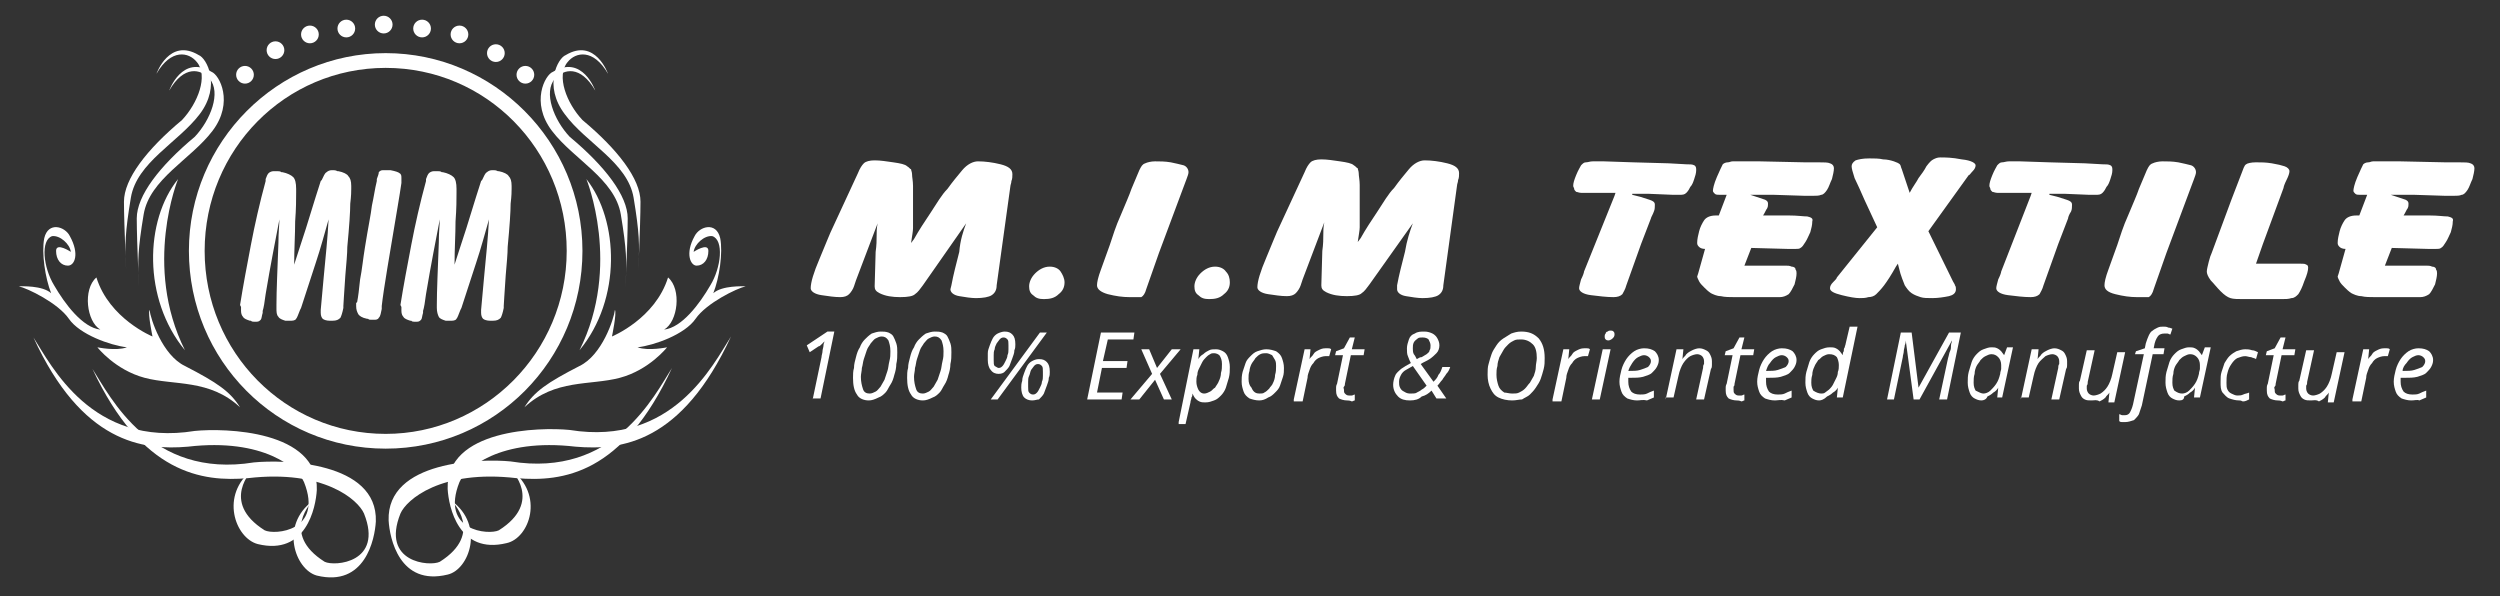 <?xml version="1.0" encoding="utf-8"?>
<!-- Generator: Adobe Illustrator 26.0.1, SVG Export Plug-In . SVG Version: 6.00 Build 0)  -->
<svg version="1.1" id="Layer_1" xmlns="http://www.w3.org/2000/svg" xmlns:xlink="http://www.w3.org/1999/xlink" x="0px" y="0px"
	 viewBox="0 0 254.1 60.6" style="enable-background:new 0 0 254.1 60.6;" xml:space="preserve">
<rect x="0" y="0" width="254.1" height="60.6" fill="#333333" stroke="none"/>
<style type="text/css">
	.st0{fill:#FFFFFF;}
</style>
<g>
	<g>
		<path class="st0" d="M39.2,5.4c-11,0-20,9-20,20.1s8.9,20.1,20,20.1s20-9,20-20.1S50.2,5.4,39.2,5.4z M39.2,44.1
			c-10.2,0-18.4-8.3-18.4-18.6S29,6.9,39.2,6.9s18.4,8.3,18.4,18.6S49.3,44.1,39.2,44.1z"/>
	</g>
	<g>
		<path class="st0" d="M59.6,18.2c0,0,3.6,8.8-0.7,17.4C63.2,30.4,62.9,22.4,59.6,18.2z"/>
		<path class="st0" d="M60.5,9.2c0,0-1.3-3.7-4.3-1.9c-0.8,0.3-2.3,3.1-0.1,6s6.4,4.9,7,8.5s0.6,4.8,0.5,6.9s0.2-4.1,0.2-6.5
			c0-2.3-2.3-5.3-5.9-8.3c-1.6-1.7-2.7-4.5-1.5-5.9C57.3,7,59,6.6,60.5,9.2z"/>
		<path class="st0" d="M61.8,7.5c0,0-1.3-3.7-4.3-1.9c-0.8,0.3-2.3,3.1-0.1,6c2.1,2.9,6.4,4.9,7,8.5c0.6,3.6,0.6,4.8,0.5,6.9
			s0.2-4.1,0.2-6.5c0-2.3-2.3-5.3-5.9-8.3c-1.6-1.7-2.7-4.5-1.5-5.9C58.5,5.3,60.3,4.9,61.8,7.5z"/>
		<path class="st0" d="M51.9,47.7c0,0,3.4,3.3-1.2,6.2c-1,0.5-6,0.1-4-4.9c0.6-1.4,4.1-4.5,11.8-3.6c4.7,0.4,10.8-0.4,15.8-11.2
			c-1.8,2.8-5.9,11.2-16.4,9.5c-3-0.3-12.6-0.1-12.4,6c0.1,1.8,1.1,6.7,6,5.5C53.8,54.7,55.4,50.3,51.9,47.7z"/>
		<path class="st0" d="M45.9,50.9c0,0,3.4,3.3-1.2,6.2c-1,0.5-6,0.1-4-4.9c0.6-1.4,4.1-4.5,11.8-3.6c4.7,0.4,10.8-0.4,15.8-11.2
			c-1.8,2.8-5.9,11.2-16.4,9.5c-3-0.3-12.6-0.1-12.4,6c0.1,1.8,1.1,6.7,6,5.5C47.7,57.9,49.3,53.4,45.9,50.9z"/>
		<g>
			<path class="st0" d="M70.5,25.6c0,0,1.5-1,1.5-0.1S71.5,27,70.8,27c-0.6,0-1.2-1.2-0.2-3c0.5-1,2.2-1.5,2.6,0.2
				c0.3,1.5-0.1,4.1-0.7,5.6c0.9-0.8,3-0.7,3.3-0.7c-0.9,0.2-4,1.7-5.1,3.3c-1.1,1.6-4.2,2.7-5.9,2.9c1.1,0.4,3,0,3,0
				s-1.8,2.3-4.8,3.1s-6.6,0.1-9.7,3c1-1.6,2.3-2.5,5.6-4.2c2.3-1.1,3.5-4.8,3.6-5.7c0.2,0.3-0.3,2.7-0.3,2.7s4.4-1.8,5.7-6
				c1.4,1.2,1,4.5-0.4,5.3c1.8-0.2,3.6-2.6,4.7-4.5c1.1-1.8,1.4-4.6,0.2-5C71.6,23.9,70.6,24.8,70.5,25.6z"/>
			<path class="st0" d="M67.8,30.4c0,0-0.4,2.2-3.4,3.8C65.5,34.6,68.3,32.5,67.8,30.4z"/>
			<path class="st0" d="M58.5,38.5c0,0,2.5-2.1,6.7-2C63.3,37.8,60.5,38.1,58.5,38.5z"/>
		</g>
	</g>
	<g>
		<path class="st0" d="M18.1,18.2c0,0-3.6,8.8,0.7,17.4C14.5,30.4,14.7,22.4,18.1,18.2z"/>
		<path class="st0" d="M17.2,9.2c0,0,1.3-3.7,4.3-1.9c0.8,0.3,2.3,3.1,0.1,6s-6.4,4.9-7,8.5s-0.6,4.8-0.5,6.9s-0.2-4.1-0.2-6.5
			c0-2.3,2.3-5.3,5.9-8.3c1.6-1.7,2.7-4.5,1.5-5.9C20.4,7,18.7,6.6,17.2,9.2z"/>
		<path class="st0" d="M15.9,7.5c0,0,1.3-3.7,4.3-1.9c0.8,0.3,2.3,3.1,0.1,6s-6.4,4.9-7,8.5s-0.6,4.8-0.5,6.9
			c0.1,2.1-0.2-4.1-0.2-6.5c0-2.3,2.3-5.3,5.9-8.3c1.6-1.7,2.7-4.5,1.5-5.9C19.2,5.3,17.4,4.9,15.9,7.5z"/>
		<path class="st0" d="M25.7,47.7c0,0-3.4,3.3,1.2,6.2c1,0.5,6,0.1,4-4.9c-0.6-1.4-4.1-4.5-11.8-3.6C14.5,45.8,8.3,45,3.4,34.3
			c1.8,2.8,5.9,11.2,16.4,9.5c3-0.3,12.6-0.1,12.4,6c-0.1,1.8-1.1,6.7-6,5.5C23.9,54.7,22.3,50.3,25.7,47.7z"/>
		<path class="st0" d="M31.8,50.9c0,0-3.4,3.3,1.2,6.2c1,0.5,6,0.1,4-4.9c-0.6-1.4-4.1-4.5-11.8-3.6C20.6,49,14.4,48.2,9.4,37.5
			c1.8,2.8,5.9,11.2,16.4,9.5c3-0.3,12.6-0.1,12.4,6c-0.1,1.8-1.1,6.7-6,5.5C30,57.9,28.4,53.4,31.8,50.9z"/>
		<g>
			<path class="st0" d="M7.2,25.6c0,0-1.5-1-1.5-0.1S6.2,27,6.9,27s1.2-1.2,0.2-3c-0.5-1-2.2-1.5-2.6,0.2c-0.3,1.5,0.1,4.1,0.7,5.6
				c-0.9-0.8-3-0.7-3.3-0.7c0.9,0.2,4,1.7,5.1,3.3c1.1,1.6,4.2,2.7,5.9,2.9c-1.1,0.4-3,0-3,0s1.8,2.3,4.8,3.1s6.6,0.1,9.7,3
				c-1-1.6-2.3-2.5-5.6-4.2c-2.3-1.1-3.5-4.8-3.6-5.7c-0.2,0.3,0.3,2.7,0.3,2.7s-4.4-1.8-5.7-6c-1.4,1.2-1,4.5,0.4,5.3
				c-1.8-0.2-3.6-2.6-4.7-4.5c-1.1-1.8-1.4-4.6-0.2-5C6.1,23.9,7.1,24.8,7.2,25.6z"/>
			<path class="st0" d="M9.9,30.4c0,0,0.4,2.2,3.4,3.8C12.2,34.6,9.4,32.5,9.9,30.4z"/>
			<path class="st0" d="M19.2,38.5c0,0-2.5-2.1-6.7-2C14.4,37.8,17.2,38.1,19.2,38.5z"/>
		</g>
	</g>
	<g>
		<ellipse class="st0" cx="53.4" cy="7.6" rx="0.9" ry="0.9"/>
		<ellipse class="st0" cx="50.4" cy="5.4" rx="0.9" ry="0.9"/>
		<ellipse class="st0" cx="46.7" cy="3.5" rx="0.9" ry="0.9"/>
		<ellipse class="st0" cx="42.9" cy="2.9" rx="0.9" ry="0.9"/>
		<ellipse class="st0" cx="39" cy="2.5" rx="0.9" ry="0.9"/>
		<ellipse class="st0" cx="35.2" cy="2.9" rx="0.9" ry="0.9"/>
		<ellipse class="st0" cx="31.5" cy="3.5" rx="0.9" ry="0.9"/>
		<ellipse class="st0" cx="28" cy="5.1" rx="0.9" ry="0.9"/>
		<ellipse class="st0" cx="24.9" cy="7.6" rx="0.9" ry="0.9"/>
	</g>
	<g>
		<path class="st0" d="M24.4,31c0.3-1.9,0.7-4,1.1-6.1c0.4-2.1,0.9-4.3,1.5-6.5l0-0.2c0.1-0.3,0.2-0.5,0.3-0.6
			c0.1-0.1,0.3-0.2,0.5-0.2c0.1,0,0.3,0,0.4,0c0.1,0,0.3,0,0.4,0.1l0.1,0c0.5,0.1,0.9,0.3,1.1,0.5c0.2,0.2,0.3,0.6,0.3,1.2v0.4
			c0,0.6,0,1.6-0.1,2.9c0,1.3-0.1,2.8-0.1,4.4c0.3-0.9,0.7-2.2,1.2-3.7c0.8-2.6,1.3-4.2,1.5-4.8l0.1-0.1c0.2-0.4,0.3-0.7,0.5-0.8
			c0.1-0.1,0.3-0.2,0.5-0.2c0.1,0,0.1,0,0.2,0c0.1,0,0.2,0,0.4,0.1l0.1,0c0.5,0.1,0.9,0.3,1,0.5c0.2,0.2,0.3,0.5,0.3,1v0.1v0.2
			c0,0.2,0,0.7-0.1,1.5c0,0.8-0.1,2.3-0.3,4.4c0,0.7-0.1,1.7-0.2,2.9c-0.1,1.7-0.2,2.8-0.2,3.1l0,0.2c-0.1,0.5-0.2,0.8-0.3,1
			c-0.2,0.2-0.4,0.3-0.8,0.3h-0.2h-0.1c-0.3,0-0.6-0.1-0.7-0.2c-0.1-0.1-0.2-0.3-0.2-0.6c0,0,0-0.1,0-0.1c0-0.1,0-0.1,0-0.1v-0.1
			c0-0.1,0.1-1.2,0.3-3.3c0.2-2.1,0.4-4,0.5-5.9c-0.4,1.4-0.8,2.9-1.3,4.4c-0.5,1.5-1,3.1-1.5,4.6l-0.1,0.2
			c-0.2,0.5-0.3,0.8-0.4,0.9c-0.1,0.2-0.4,0.2-0.6,0.2c-0.1,0-0.2,0-0.3,0c0,0-0.1,0-0.1,0l-0.1,0c-0.3-0.1-0.6-0.2-0.7-0.4
			c-0.2-0.2-0.2-0.5-0.2-0.9v-0.1l0-0.2c0-1.4,0.1-3.6,0.2-6.3c0-1.1,0.1-1.9,0.1-2.4c-0.4,2.1-0.9,4.6-1.4,7.6
			c-0.1,0.8-0.2,1.4-0.3,1.7l0,0.2c-0.1,0.3-0.1,0.6-0.2,0.7c-0.1,0.1-0.2,0.2-0.4,0.2c-0.1,0-0.2,0-0.3,0c-0.1,0-0.2,0-0.3-0.1
			l-0.1,0c-0.3-0.1-0.6-0.2-0.7-0.4c-0.1-0.1-0.2-0.3-0.2-0.6c0-0.1,0-0.1,0-0.2c0-0.1,0-0.1,0-0.2L24.4,31z"/>
		<path class="st0" d="M36.3,30.7c0.1-0.5,0.2-1.3,0.3-2.3c0.2-1,0.3-2.1,0.5-3.3c0.3-1.9,0.6-3.3,0.7-4.2c0.2-0.9,0.3-1.7,0.5-2.5
			l0-0.2c0.1-0.3,0.2-0.5,0.2-0.7c0.1-0.1,0.2-0.2,0.4-0.2c0.1,0,0.3,0,0.4,0c0.1,0,0.2,0,0.3,0l0.1,0c0.5,0.1,0.8,0.2,0.9,0.3
			c0.2,0.1,0.2,0.3,0.2,0.5c0,0,0,0.1,0,0.1c0,0.1,0,0.1,0,0.2l0,0.2c-0.1,0.6-0.2,1.4-0.4,2.5c-0.8,4.8-1.4,8.2-1.6,10l0,0.3
			c-0.1,0.4-0.1,0.7-0.3,0.9c-0.1,0.2-0.3,0.2-0.5,0.2c-0.1,0-0.2,0-0.3,0c-0.1,0-0.2,0-0.3-0.1l-0.1,0c-0.5-0.1-0.8-0.3-0.9-0.5
			c-0.1-0.2-0.2-0.4-0.2-0.8c0,0,0-0.1,0-0.2c0-0.1,0-0.1,0-0.1L36.3,30.7z"/>
		<path class="st0" d="M40.7,31c0.3-1.9,0.7-4,1.1-6.1c0.4-2.1,0.9-4.3,1.5-6.5l0-0.2c0.1-0.3,0.2-0.5,0.3-0.6
			c0.1-0.1,0.3-0.2,0.5-0.2c0.1,0,0.3,0,0.4,0c0.1,0,0.3,0,0.4,0.1l0.1,0c0.5,0.1,0.9,0.3,1.1,0.5c0.2,0.2,0.3,0.6,0.3,1.2v0.4
			c0,0.6,0,1.6-0.1,2.9c0,1.3-0.1,2.8-0.1,4.4c0.3-0.9,0.7-2.2,1.2-3.7c0.8-2.6,1.3-4.2,1.5-4.8l0.1-0.1c0.2-0.4,0.3-0.7,0.5-0.8
			c0.1-0.1,0.3-0.2,0.5-0.2c0.1,0,0.1,0,0.2,0c0.1,0,0.2,0,0.4,0.1l0.1,0c0.5,0.1,0.9,0.3,1,0.5c0.2,0.2,0.3,0.5,0.3,1v0.1v0.2
			c0,0.2,0,0.7-0.1,1.5c0,0.8-0.1,2.3-0.3,4.4c0,0.7-0.1,1.7-0.2,2.9c-0.1,1.7-0.2,2.8-0.2,3.1l0,0.2c-0.1,0.5-0.2,0.8-0.3,1
			c-0.2,0.2-0.4,0.3-0.8,0.3h-0.2h-0.1c-0.3,0-0.6-0.1-0.7-0.2c-0.1-0.1-0.2-0.3-0.2-0.6c0,0,0-0.1,0-0.1c0-0.1,0-0.1,0-0.1v-0.1
			c0-0.1,0.1-1.2,0.3-3.3c0.2-2.1,0.4-4,0.5-5.9c-0.4,1.4-0.8,2.9-1.3,4.4c-0.5,1.5-1,3.1-1.5,4.6l-0.1,0.2
			c-0.2,0.5-0.3,0.8-0.4,0.9c-0.1,0.2-0.4,0.2-0.6,0.2c-0.1,0-0.2,0-0.3,0c0,0-0.1,0-0.1,0l-0.1,0c-0.3-0.1-0.6-0.2-0.7-0.4
			s-0.2-0.5-0.2-0.9v-0.1l0-0.2c0-1.4,0.1-3.6,0.2-6.3c0-1.1,0.1-1.9,0.1-2.4c-0.4,2.1-0.9,4.6-1.4,7.6c-0.1,0.8-0.2,1.4-0.3,1.7
			l0,0.2c-0.1,0.3-0.1,0.6-0.2,0.7c-0.1,0.1-0.2,0.2-0.4,0.2c-0.1,0-0.2,0-0.3,0c-0.1,0-0.2,0-0.3-0.1l-0.1,0
			c-0.3-0.1-0.6-0.2-0.7-0.4c-0.1-0.1-0.2-0.3-0.2-0.6c0-0.1,0-0.1,0-0.2c0-0.1,0-0.1,0-0.2L40.7,31z"/>
	</g>
</g>
<g>
	<path class="st0" d="M98.2,22.7L93.8,29c-0.3,0.4-0.5,0.7-0.8,0.9c-0.2,0.2-0.7,0.3-1.5,0.3c-0.8,0-1.5-0.1-2.1-0.4
		c-0.4-0.2-0.5-0.4-0.5-0.7l0.1-3.5c0.1-0.7,0.1-1.2,0.1-1.6c0-0.4,0-0.8,0.1-1.3L87,28.5l-0.2,0.6c-0.1,0.3-0.3,0.6-0.5,0.8
		c-0.2,0.2-0.5,0.3-0.9,0.3c-0.6,0-1.2-0.1-1.9-0.2c-0.7-0.1-1.1-0.4-1.1-0.7c0-0.6,0.3-1.6,0.9-3c0.6-1.4,1-2.5,1.4-3.3l2.5-5.4
		c0.2-0.5,0.4-0.8,0.6-1c0.2-0.2,0.6-0.3,1.1-0.3c0.6,0,1.2,0.1,1.9,0.2c0.7,0.1,1.2,0.2,1.4,0.4c0.2,0.1,0.3,0.3,0.4,0.3
		c0,0.1,0.1,0.3,0.1,0.5c0,0.3,0.1,0.7,0.1,1.2c0,0.5,0,1,0,1.5v1.1c0,0.8,0,1.3,0,1.7c0,0.3-0.1,0.8-0.2,1.5l0.3-0.4
		c0.5-0.9,1.1-1.8,1.7-2.7c0.6-0.9,1.1-1.8,1.7-2.4c0.5-0.7,1-1.3,1.5-1.9c0.5-0.6,1.1-0.9,1.6-0.9c0.7,0,1.5,0.1,2.3,0.3
		c0.8,0.2,1.2,0.5,1.2,1c0,0.2,0,0.5-0.1,0.7c0,0.2-0.1,0.4-0.1,0.5L101.3,29c0,0.5-0.2,0.8-0.5,1c-0.3,0.2-0.9,0.3-1.6,0.3
		c-0.5,0-1.1-0.1-1.7-0.2c-0.6-0.1-0.9-0.4-0.9-0.7l0.1-0.4c0.2-1.1,0.5-2.2,0.8-3.4C97.6,24.4,97.9,23.5,98.2,22.7z"/>
	<path class="st0" d="M108.2,28.7c0,0.5-0.2,0.9-0.6,1.2c-0.4,0.4-0.9,0.5-1.5,0.5c-0.5,0-0.8-0.1-1.1-0.4c-0.3-0.2-0.4-0.5-0.4-0.9
		c0-0.4,0.2-0.9,0.6-1.3c0.4-0.4,0.9-0.7,1.5-0.7c0.5,0,0.9,0.2,1.1,0.5C108,27.9,108.2,28.3,108.2,28.7z"/>
	<path class="st0" d="M114.8,30.2c-0.7,0-1.4-0.1-2.2-0.3c-0.7-0.2-1.1-0.5-1.1-0.9c0-0.3,0.1-0.8,0.4-1.6c0.3-0.8,0.6-1.7,0.9-2.5
		c0.3-0.9,0.6-1.9,1.1-3c0.5-1.2,0.9-2.1,1.1-2.7l0.8-1.9c0.2-0.4,0.3-0.6,0.6-0.7c0.2-0.1,0.6-0.2,1-0.2c0.5,0,1,0,1.6,0.1
		c0.5,0.1,0.9,0.2,1.3,0.3c0.3,0.1,0.5,0.4,0.5,0.7c0,0.2-0.1,0.4-0.2,0.7c-0.1,0.3-0.2,0.5-0.3,0.8l-2.5,6.7l-1.3,3.7
		c-0.1,0.4-0.3,0.7-0.5,0.8C115.9,30.2,115.5,30.2,114.8,30.2z"/>
	<path class="st0" d="M125,28.7c0,0.5-0.2,0.9-0.6,1.2c-0.4,0.4-0.9,0.5-1.5,0.5c-0.5,0-0.8-0.1-1.1-0.4c-0.3-0.2-0.4-0.5-0.4-0.9
		c0-0.4,0.2-0.9,0.6-1.3c0.4-0.4,0.9-0.7,1.5-0.7c0.5,0,0.9,0.2,1.1,0.5C124.9,27.9,125,28.3,125,28.7z"/>
	<path class="st0" d="M143.6,22.7l-4.4,6.2c-0.3,0.4-0.5,0.7-0.8,0.9c-0.2,0.2-0.7,0.3-1.5,0.3c-0.8,0-1.5-0.1-2.1-0.4
		c-0.4-0.2-0.5-0.4-0.5-0.7l0.1-3.5c0.1-0.7,0.1-1.2,0.1-1.6c0-0.4,0-0.8,0.1-1.3l-2.2,5.8l-0.2,0.6c-0.1,0.3-0.3,0.6-0.5,0.8
		c-0.2,0.2-0.5,0.3-0.9,0.3c-0.6,0-1.2-0.1-1.9-0.2c-0.7-0.1-1.1-0.4-1.1-0.7c0-0.6,0.3-1.6,0.9-3c0.6-1.4,1-2.5,1.4-3.3l2.5-5.4
		c0.2-0.5,0.4-0.8,0.6-1c0.2-0.2,0.6-0.3,1.1-0.3c0.6,0,1.2,0.1,1.9,0.2c0.7,0.1,1.2,0.2,1.4,0.4c0.2,0.1,0.3,0.3,0.4,0.3
		c0,0.1,0.1,0.3,0.1,0.5c0,0.3,0.1,0.7,0.1,1.2c0,0.5,0,1,0,1.5v1.1c0,0.8,0,1.3,0,1.7c0,0.3-0.1,0.8-0.2,1.5l0.3-0.4
		c0.5-0.9,1.1-1.8,1.7-2.7c0.6-0.9,1.1-1.8,1.7-2.4c0.5-0.7,1-1.3,1.5-1.9c0.5-0.6,1.1-0.9,1.6-0.9c0.7,0,1.5,0.1,2.3,0.3
		c0.8,0.2,1.2,0.5,1.2,1c0,0.2,0,0.5-0.1,0.7c0,0.2-0.1,0.4-0.1,0.5L146.7,29c0,0.5-0.2,0.8-0.5,1c-0.3,0.2-0.9,0.3-1.6,0.3
		c-0.5,0-1.1-0.1-1.7-0.2c-0.6-0.1-0.9-0.4-0.9-0.7L142,29c0.2-1.1,0.5-2.2,0.8-3.4C143,24.4,143.3,23.5,143.6,22.7z"/>
	<path class="st0" d="M165.9,19.8l0.8,0.2c0.6,0.2,1,0.3,1.2,0.4c0.2,0.1,0.3,0.2,0.3,0.4c0,0.2,0,0.5-0.1,0.7
		c-0.1,0.3-0.3,0.6-0.3,0.7l-1,2.6l-1.5,4.2c-0.1,0.4-0.3,0.7-0.4,0.9c-0.2,0.2-0.5,0.3-0.9,0.3c-0.7,0-1.5-0.1-2.3-0.2
		c-0.8-0.1-1.2-0.4-1.2-0.7c0-0.2,0.1-0.5,0.2-0.9c0.2-0.4,0.3-0.7,0.3-0.8l3.1-7.7l0.1-0.3l-0.5,0h-1.5h-0.5c-0.4,0-0.8,0-1,0
		c-0.2,0-0.4-0.1-0.5-0.1c-0.1-0.1-0.2-0.2-0.2-0.3c0-0.1-0.1-0.2-0.1-0.3c0-0.3,0.1-0.6,0.3-1.1c0.2-0.5,0.4-0.8,0.5-1
		c0.2-0.2,0.3-0.3,0.5-0.3c0.2,0,0.4-0.1,0.7-0.1l1.1,0l3,0.1l3.6,0.1l1.8,0.1c0.4,0,0.6,0,0.8,0.1c0.2,0.1,0.2,0.3,0.2,0.5
		c0,0.3-0.1,0.6-0.2,0.9c-0.1,0.3-0.2,0.6-0.4,0.8c-0.1,0.2-0.2,0.4-0.4,0.6c-0.2,0.2-0.4,0.2-0.7,0.2l-0.7,0l-2.4-0.1h-1.4H165.9z"
		/>
	<path class="st0" d="M177.9,19.8l0.6,0.2c0.3,0.1,0.6,0.2,0.9,0.3c0.2,0.1,0.3,0.2,0.3,0.4c0,0.2,0,0.3-0.1,0.5
		c-0.1,0.1-0.2,0.4-0.4,0.7l0.3,0c0.6,0,1.4,0,2.3,0c0.9,0,1.5,0.1,1.9,0.1c0.4,0.1,0.6,0.2,0.5,0.5c0,0.4-0.1,0.7-0.2,1.1
		c-0.2,0.4-0.3,0.7-0.5,1c-0.2,0.3-0.3,0.5-0.5,0.6c-0.1,0.1-0.3,0.1-0.5,0.1l-0.8,0l-3.7-0.1l-0.7,1.8l2,0h1.5c0.2,0,0.5,0,0.7,0
		c0.2,0,0.4,0,0.6,0.1c0.2,0,0.4,0.1,0.4,0.3c0.1,0.1,0.1,0.3,0.1,0.4c0,0.3-0.1,0.7-0.2,1.1c-0.2,0.4-0.4,0.8-0.6,1
		c-0.3,0.2-0.6,0.3-0.9,0.3c-0.5,0-1,0-1.5,0c-0.5,0-1,0-1.5,0h-1.6c-0.5,0-1,0-1.4-0.1c-0.4,0-0.8-0.2-1-0.3
		c-0.3-0.2-0.5-0.4-0.7-0.6c-0.2-0.2-0.4-0.4-0.5-0.6c-0.1-0.2-0.2-0.4-0.2-0.5l0.1-0.3l0.7-2.5c-0.3,0-0.5-0.1-0.6-0.2
		c-0.1-0.1-0.2-0.2-0.2-0.4c0-0.4,0.1-0.8,0.2-1.2c0.1-0.4,0.3-0.8,0.5-1.1c0.2-0.3,0.6-0.5,1.2-0.5h0.3l0.8-2.1l-0.7,0
		c-0.2,0-0.4,0-0.5-0.1c-0.1-0.1-0.2-0.2-0.2-0.3c0-0.2,0.1-0.7,0.4-1.4c0.3-0.7,0.5-1.1,0.6-1.3c0.1-0.1,0.3-0.2,0.5-0.2
		c0.2,0,0.3-0.1,0.5-0.1l2.8,0l4.6,0.1l1.4,0c0.5,0,0.9,0,1.1,0.1c0.3,0.1,0.4,0.3,0.4,0.5c0,0.3-0.1,0.7-0.2,1.1
		c-0.2,0.4-0.3,0.8-0.5,1.1c-0.2,0.3-0.4,0.5-0.6,0.5c-0.2,0.1-0.5,0.1-0.8,0.1l-0.9,0l-3.1-0.1l-1.6,0H177.9z"/>
	<path class="st0" d="M196,23.5l2.5,5.1c0.1,0.2,0.2,0.3,0.2,0.4c0.1,0.1,0.1,0.3,0.1,0.4c0,0.4-0.3,0.6-0.7,0.7
		c-0.5,0.1-1.1,0.2-1.7,0.2c-0.5,0-0.9,0-1.2-0.1c-0.3-0.1-0.6-0.2-0.9-0.4c-0.3-0.2-0.5-0.5-0.7-0.8c-0.1-0.3-0.4-0.9-0.6-1.8
		l-0.1-0.4l-0.2,0.3c-0.5,0.9-0.9,1.5-1.2,1.9c-0.3,0.4-0.6,0.7-0.8,0.9c-0.2,0.2-0.5,0.3-0.8,0.3c-0.3,0.1-0.6,0.1-0.9,0.1
		c-0.4,0-1-0.1-1.8-0.3c-0.8-0.2-1.2-0.4-1.2-0.7c0-0.2,0.1-0.4,0.3-0.6c0.2-0.2,0.4-0.4,0.4-0.5l4.1-5.1l-1.3-2.8
		c-0.4-0.9-0.7-1.6-1-2.2c-0.2-0.6-0.3-1-0.3-1.2c0-0.2,0.1-0.4,0.4-0.6c0.3-0.1,0.7-0.2,1.4-0.2c0.5,0,1,0,1.4,0.1
		c0.4,0,0.8,0.1,1.1,0.2c0.3,0.1,0.5,0.2,0.6,0.3c0.1,0.1,0.1,0.3,0.2,0.5l0.8,2.4c0.3-0.6,0.7-1.1,0.9-1.5c0.3-0.4,0.6-0.8,0.8-1.2
		c0.3-0.4,0.5-0.6,0.7-0.7c0.2-0.1,0.4-0.2,0.7-0.2c0.5,0,1.2,0,2.2,0.2c1,0.1,1.4,0.4,1.4,0.6c0,0.2-0.1,0.4-0.3,0.6
		c-0.2,0.2-0.3,0.4-0.4,0.4L196,23.5z"/>
	<path class="st0" d="M208.3,19.8l0.8,0.2c0.6,0.2,1,0.3,1.2,0.4c0.2,0.1,0.3,0.2,0.3,0.4c0,0.2,0,0.5-0.1,0.7
		c-0.2,0.3-0.3,0.6-0.3,0.7l-1,2.6l-1.5,4.2c-0.1,0.4-0.3,0.7-0.4,0.9c-0.2,0.2-0.5,0.3-0.9,0.3c-0.7,0-1.5-0.1-2.3-0.2
		c-0.8-0.1-1.2-0.4-1.2-0.7c0-0.2,0.1-0.5,0.2-0.9c0.2-0.4,0.3-0.7,0.3-0.8l3-7.7l0.1-0.3l-0.5,0h-1.5h-0.5c-0.4,0-0.8,0-1,0
		c-0.2,0-0.4-0.1-0.5-0.1c-0.1-0.1-0.2-0.2-0.2-0.3c0-0.1-0.1-0.2-0.1-0.3c0-0.3,0.1-0.6,0.3-1.1c0.2-0.5,0.4-0.8,0.5-1
		c0.2-0.2,0.3-0.3,0.5-0.3c0.2,0,0.4-0.1,0.7-0.1l1.1,0l3,0.1l3.6,0.1l1.8,0.1c0.4,0,0.6,0,0.8,0.1c0.2,0.1,0.2,0.3,0.2,0.5
		c0,0.3-0.1,0.6-0.2,0.9c-0.1,0.3-0.2,0.6-0.4,0.8c-0.1,0.2-0.2,0.4-0.4,0.6c-0.2,0.2-0.4,0.2-0.7,0.2l-0.7,0l-2.4-0.1h-1.4H208.3z"
		/>
	<path class="st0" d="M217.2,30.2c-0.7,0-1.4-0.1-2.2-0.3s-1.1-0.5-1.1-0.9c0-0.3,0.1-0.8,0.4-1.6c0.3-0.8,0.6-1.7,0.9-2.5
		c0.3-0.9,0.6-1.9,1.1-3c0.5-1.2,0.9-2.1,1.1-2.7l0.8-1.9c0.2-0.4,0.3-0.6,0.6-0.7c0.2-0.1,0.6-0.2,1-0.2c0.5,0,1,0,1.6,0.1
		c0.5,0.1,0.9,0.2,1.3,0.3c0.3,0.1,0.5,0.4,0.5,0.7c0,0.2-0.1,0.4-0.2,0.7c-0.1,0.3-0.2,0.5-0.3,0.8l-2.5,6.7l-1.3,3.7
		c-0.1,0.4-0.3,0.7-0.5,0.8C218.2,30.2,217.8,30.2,217.2,30.2z"/>
	<path class="st0" d="M229.3,26.8l2.8,0h1.4h0.3c0.3,0,0.5,0,0.6,0.1c0.1,0,0.2,0.1,0.2,0.3c0,0.3-0.1,0.7-0.4,1.4
		c-0.2,0.6-0.4,1-0.6,1.3c-0.2,0.2-0.4,0.4-0.7,0.4c-0.3,0.1-0.6,0.1-1,0.1h-1.5h-2H228c-0.5,0-1,0-1.3-0.1c-0.3-0.1-0.6-0.3-1-0.7
		c-0.4-0.4-0.7-0.8-1-1.1c-0.3-0.4-0.4-0.7-0.4-0.9c0-0.2,0.1-0.6,0.2-1c0.1-0.4,0.2-0.7,0.3-0.9l2-5.4l1-2.6c0.2-0.5,0.3-0.9,0.5-1
		c0.1-0.1,0.5-0.2,1-0.2c0.5,0,1,0,1.6,0.1c0.6,0.1,1,0.2,1.3,0.3c0.3,0.1,0.5,0.3,0.5,0.5c0,0.2-0.1,0.5-0.3,0.9
		c-0.2,0.4-0.3,0.7-0.3,0.8l-2.1,5.7L229.3,26.8z"/>
	<path class="st0" d="M243,19.8l0.6,0.2c0.3,0.1,0.6,0.2,0.9,0.3c0.2,0.1,0.3,0.2,0.3,0.4c0,0.2,0,0.3-0.1,0.5
		c-0.1,0.1-0.2,0.4-0.4,0.7l0.3,0c0.6,0,1.4,0,2.3,0c0.9,0,1.5,0.1,1.9,0.1c0.4,0.1,0.6,0.2,0.5,0.5c0,0.4-0.1,0.7-0.2,1.1
		c-0.2,0.4-0.3,0.7-0.5,1c-0.2,0.3-0.3,0.5-0.5,0.6c-0.1,0.1-0.3,0.1-0.5,0.1l-0.8,0l-3.7-0.1l-0.7,1.8l2,0h1.5c0.2,0,0.5,0,0.7,0
		c0.2,0,0.4,0,0.6,0.1c0.2,0,0.4,0.1,0.4,0.3c0.1,0.1,0.1,0.3,0.1,0.4c0,0.3-0.1,0.7-0.2,1.1c-0.2,0.4-0.4,0.8-0.6,1
		c-0.3,0.2-0.6,0.3-0.9,0.3c-0.5,0-1,0-1.5,0c-0.5,0-1,0-1.5,0h-1.6c-0.5,0-1,0-1.4-0.1c-0.4,0-0.8-0.2-1-0.3
		c-0.3-0.2-0.5-0.4-0.7-0.6c-0.2-0.2-0.4-0.4-0.5-0.6c-0.1-0.2-0.2-0.4-0.2-0.5l0.1-0.3l0.7-2.5c-0.3,0-0.5-0.1-0.6-0.2
		c-0.1-0.1-0.2-0.2-0.2-0.4c0-0.4,0.1-0.8,0.2-1.2c0.1-0.4,0.3-0.8,0.5-1.1c0.2-0.3,0.6-0.5,1.2-0.5h0.3l0.8-2.1l-0.7,0
		c-0.2,0-0.4,0-0.5-0.1c-0.1-0.1-0.2-0.2-0.2-0.3c0-0.2,0.1-0.7,0.4-1.4c0.3-0.7,0.5-1.1,0.6-1.3c0.1-0.1,0.3-0.2,0.5-0.2
		c0.2,0,0.3-0.1,0.5-0.1l2.8,0l4.6,0.1l1.4,0c0.5,0,0.9,0,1.1,0.1c0.3,0.1,0.4,0.3,0.4,0.5c0,0.3-0.1,0.7-0.2,1.1
		c-0.2,0.4-0.3,0.8-0.5,1.1c-0.2,0.3-0.4,0.5-0.6,0.5c-0.2,0.1-0.5,0.1-0.8,0.1l-0.9,0l-3.1-0.1l-1.6,0H243z"/>
</g>
<g>
	<path class="st0" d="M82.6,40.6l0.9-4.3c0-0.2,0.1-0.4,0.1-0.6c0-0.2,0.1-0.4,0.1-0.6c0-0.2,0.1-0.3,0.1-0.4
		c-0.1,0.1-0.2,0.2-0.3,0.3c-0.1,0.1-0.2,0.2-0.3,0.2l-0.9,0.6L82,35.1l2.1-1.4h0.7l-1.4,6.8H82.6z"/>
	<path class="st0" d="M88.3,40.7c-0.5,0-1-0.2-1.2-0.6c-0.3-0.4-0.4-1-0.4-1.7c0-0.3,0-0.7,0.1-1c0-0.4,0.1-0.7,0.2-1.1
		c0.1-0.4,0.2-0.7,0.4-1c0.1-0.3,0.3-0.6,0.5-0.8c0.2-0.2,0.4-0.4,0.7-0.6c0.3-0.1,0.6-0.2,0.9-0.2c0.3,0,0.5,0,0.8,0.1
		c0.2,0.1,0.4,0.2,0.5,0.4c0.1,0.2,0.2,0.4,0.3,0.7c0.1,0.3,0.1,0.6,0.1,0.9c0,0.4,0,0.8-0.1,1.2c0,0.4-0.1,0.8-0.2,1.1
		c-0.1,0.4-0.2,0.7-0.4,1c-0.2,0.3-0.3,0.6-0.5,0.8c-0.2,0.2-0.4,0.4-0.7,0.5C88.9,40.6,88.6,40.7,88.3,40.7z M88.4,40
		c0.2,0,0.4-0.1,0.6-0.2c0.2-0.1,0.3-0.3,0.5-0.5c0.1-0.2,0.3-0.5,0.4-0.7c0.1-0.3,0.2-0.6,0.3-0.9c0.1-0.3,0.1-0.6,0.2-1
		s0.1-0.6,0.1-1c0-0.5-0.1-0.8-0.2-1.1c-0.2-0.3-0.4-0.4-0.7-0.4c-0.2,0-0.4,0.1-0.6,0.2c-0.2,0.1-0.3,0.3-0.5,0.5
		c-0.1,0.2-0.3,0.4-0.4,0.7c-0.1,0.3-0.2,0.6-0.3,0.9c-0.1,0.3-0.1,0.6-0.2,0.9c0,0.3-0.1,0.6-0.1,0.9c0,0.5,0.1,0.9,0.2,1.2
		C87.8,39.9,88.1,40,88.4,40z"/>
	<path class="st0" d="M93.8,40.7c-0.5,0-1-0.2-1.2-0.6c-0.3-0.4-0.4-1-0.4-1.7c0-0.3,0-0.7,0.1-1c0-0.4,0.1-0.7,0.2-1.1
		c0.1-0.4,0.2-0.7,0.4-1c0.1-0.3,0.3-0.6,0.5-0.8c0.2-0.2,0.4-0.4,0.7-0.6c0.3-0.1,0.6-0.2,0.9-0.2c0.3,0,0.5,0,0.8,0.1
		c0.2,0.1,0.4,0.2,0.5,0.4c0.1,0.2,0.2,0.4,0.3,0.7c0.1,0.3,0.1,0.6,0.1,0.9c0,0.4,0,0.8-0.1,1.2c0,0.4-0.1,0.8-0.2,1.1
		c-0.1,0.4-0.2,0.7-0.4,1c-0.2,0.3-0.3,0.6-0.5,0.8c-0.2,0.2-0.4,0.4-0.7,0.5C94.4,40.6,94.1,40.7,93.8,40.7z M93.8,40
		c0.2,0,0.4-0.1,0.6-0.2c0.2-0.1,0.3-0.3,0.5-0.5c0.1-0.2,0.3-0.5,0.4-0.7c0.1-0.3,0.2-0.6,0.3-0.9c0.1-0.3,0.1-0.6,0.2-1
		s0.1-0.6,0.1-1c0-0.5-0.1-0.8-0.2-1.1c-0.2-0.3-0.4-0.4-0.7-0.4c-0.2,0-0.4,0.1-0.6,0.2c-0.2,0.1-0.3,0.3-0.5,0.5
		c-0.1,0.2-0.3,0.4-0.4,0.7c-0.1,0.3-0.2,0.6-0.3,0.9c-0.1,0.3-0.1,0.6-0.2,0.9c0,0.3-0.1,0.6-0.1,0.9c0,0.5,0.1,0.9,0.2,1.2
		C93.2,39.9,93.5,40,93.8,40z"/>
	<path class="st0" d="M101.5,38c-0.3,0-0.6-0.1-0.8-0.4c-0.2-0.2-0.3-0.6-0.3-1c0-0.2,0-0.4,0-0.7c0-0.3,0.1-0.5,0.2-0.8
		c0.1-0.3,0.2-0.5,0.3-0.7c0.1-0.2,0.3-0.4,0.5-0.5c0.2-0.1,0.5-0.2,0.7-0.2c0.4,0,0.6,0.1,0.8,0.3c0.2,0.2,0.3,0.5,0.3,1
		c0,0.2,0,0.4-0.1,0.6c0,0.3-0.1,0.5-0.2,0.8c-0.1,0.3-0.2,0.5-0.3,0.8c-0.1,0.2-0.3,0.4-0.5,0.6C102,37.9,101.8,38,101.5,38z
		 M100.7,40.6l5-6.8h0.7l-5,6.8H100.7z M101.5,37.4c0.2,0,0.3-0.1,0.4-0.2c0.1-0.1,0.2-0.3,0.3-0.5c0.1-0.2,0.2-0.4,0.2-0.6
		c0.1-0.2,0.1-0.4,0.1-0.6c0-0.2,0-0.3,0-0.4c0-0.3,0-0.5-0.1-0.6c-0.1-0.1-0.2-0.2-0.4-0.2c-0.2,0-0.3,0.1-0.4,0.2
		c-0.1,0.1-0.2,0.3-0.3,0.4c-0.1,0.2-0.2,0.4-0.2,0.6c-0.1,0.2-0.1,0.4-0.1,0.6c0,0.2,0,0.4,0,0.5c0,0.3,0,0.5,0.1,0.6
		C101.3,37.3,101.4,37.4,101.5,37.4z M104.9,40.7c-0.3,0-0.6-0.1-0.8-0.3c-0.2-0.2-0.3-0.6-0.3-1c0-0.2,0-0.4,0.1-0.7
		c0-0.3,0.1-0.5,0.2-0.8c0.1-0.3,0.2-0.5,0.3-0.7c0.1-0.2,0.3-0.4,0.5-0.5c0.2-0.1,0.4-0.2,0.7-0.2c0.4,0,0.6,0.1,0.8,0.3
		c0.2,0.2,0.3,0.5,0.3,1c0,0.2,0,0.4-0.1,0.6c0,0.3-0.1,0.5-0.2,0.8c-0.1,0.3-0.2,0.5-0.3,0.8c-0.1,0.2-0.3,0.4-0.5,0.6
		C105.4,40.6,105.2,40.7,104.9,40.7z M105,40.1c0.2,0,0.3-0.1,0.4-0.2c0.1-0.1,0.2-0.3,0.3-0.5c0.1-0.2,0.2-0.4,0.2-0.6
		c0.1-0.2,0.1-0.4,0.1-0.6c0-0.2,0-0.3,0-0.4c0-0.3,0-0.5-0.1-0.6c-0.1-0.1-0.2-0.2-0.4-0.2c-0.2,0-0.3,0.1-0.4,0.2
		c-0.1,0.1-0.2,0.3-0.3,0.4c-0.1,0.2-0.1,0.4-0.2,0.6c-0.1,0.2-0.1,0.4-0.1,0.6c0,0.2,0,0.4,0,0.5c0,0.3,0,0.5,0.1,0.6
		C104.7,40,104.8,40.1,105,40.1z"/>
	<path class="st0" d="M110.5,40.6l1.4-6.8h3.4l-0.1,0.7h-2.6l-0.5,2.2h2.5l-0.1,0.7h-2.5l-0.5,2.5h2.6l-0.1,0.7H110.5z"/>
	<path class="st0" d="M114.9,40.6l2.2-2.6l-1.1-2.5h0.8l0.8,1.9l1.5-1.9h0.9l-2.1,2.5l1.2,2.6h-0.8l-0.9-2l-1.6,2H114.9z"/>
	<path class="st0" d="M119.8,42.9l1.5-7.4h0.6l-0.1,1h0c0.1-0.2,0.3-0.4,0.5-0.5c0.2-0.2,0.4-0.3,0.6-0.4c0.2-0.1,0.4-0.1,0.7-0.1
		c0.3,0,0.5,0.1,0.7,0.2c0.2,0.1,0.4,0.3,0.5,0.6c0.1,0.3,0.2,0.6,0.2,1c0,0.4,0,0.7-0.1,1.1c-0.1,0.3-0.2,0.7-0.3,1
		s-0.3,0.6-0.5,0.8c-0.2,0.2-0.4,0.4-0.7,0.5c-0.3,0.1-0.5,0.2-0.9,0.2c-0.2,0-0.4,0-0.6-0.1c-0.2-0.1-0.3-0.2-0.4-0.3
		c-0.1-0.1-0.2-0.3-0.3-0.5h0c0,0.1,0,0.3-0.1,0.4c0,0.2-0.1,0.3-0.1,0.5l-0.5,2.2H119.8z M122.4,40c0.2,0,0.4-0.1,0.6-0.2
		c0.2-0.1,0.3-0.3,0.5-0.4c0.1-0.2,0.3-0.4,0.4-0.7c0.1-0.2,0.2-0.5,0.2-0.8c0.1-0.3,0.1-0.6,0.1-0.9c0-0.4-0.1-0.6-0.2-0.8
		c-0.1-0.2-0.4-0.3-0.6-0.3c-0.1,0-0.3,0-0.4,0.1c-0.2,0.1-0.3,0.2-0.4,0.3c-0.1,0.1-0.3,0.3-0.4,0.5c-0.1,0.2-0.2,0.4-0.3,0.6
		c-0.1,0.2-0.2,0.4-0.2,0.7c-0.1,0.2-0.1,0.5-0.1,0.7c0,0.3,0.1,0.6,0.2,0.8S122.1,40,122.4,40z"/>
	<path class="st0" d="M128,40.7c-0.4,0-0.7-0.1-1-0.2c-0.3-0.2-0.5-0.4-0.6-0.7c-0.1-0.3-0.2-0.6-0.2-1c0-0.3,0-0.6,0.1-1
		c0.1-0.3,0.2-0.6,0.3-0.9c0.1-0.3,0.3-0.5,0.5-0.7c0.2-0.2,0.4-0.4,0.7-0.5c0.3-0.1,0.6-0.2,0.9-0.2c0.4,0,0.7,0.1,1,0.2
		c0.3,0.2,0.5,0.4,0.6,0.7c0.1,0.3,0.2,0.6,0.2,1c0,0.3,0,0.6-0.1,0.9c-0.1,0.3-0.2,0.6-0.3,0.9c-0.1,0.3-0.3,0.5-0.5,0.7
		c-0.2,0.2-0.4,0.4-0.7,0.5C128.6,40.6,128.3,40.7,128,40.7z M128,40c0.2,0,0.4,0,0.5-0.1c0.2-0.1,0.3-0.2,0.5-0.4
		c0.1-0.2,0.3-0.3,0.4-0.6c0.1-0.2,0.2-0.5,0.2-0.8c0.1-0.3,0.1-0.6,0.1-0.9c0-0.2,0-0.4-0.1-0.6c-0.1-0.2-0.2-0.3-0.3-0.5
		c-0.2-0.1-0.4-0.2-0.6-0.2c-0.2,0-0.4,0-0.6,0.1c-0.2,0.1-0.3,0.2-0.5,0.4c-0.1,0.2-0.3,0.4-0.4,0.6c-0.1,0.2-0.2,0.5-0.2,0.7
		c-0.1,0.3-0.1,0.5-0.1,0.8c0,0.4,0.1,0.7,0.3,0.9C127.4,39.9,127.7,40,128,40z"/>
	<path class="st0" d="M131.5,40.6l1.1-5.1h0.6l-0.1,1h0c0.1-0.2,0.3-0.3,0.4-0.5c0.1-0.2,0.3-0.3,0.5-0.4c0.2-0.1,0.4-0.2,0.7-0.2
		c0.1,0,0.2,0,0.3,0c0.1,0,0.2,0,0.3,0.1l-0.2,0.7c-0.1,0-0.2,0-0.2,0c-0.1,0-0.2,0-0.2,0c-0.2,0-0.5,0.1-0.7,0.2s-0.4,0.3-0.5,0.5
		c-0.2,0.2-0.3,0.4-0.4,0.7s-0.2,0.5-0.2,0.8l-0.5,2.4H131.5z"/>
	<path class="st0" d="M136.9,40.7c-0.3,0-0.6-0.1-0.8-0.2c-0.2-0.2-0.3-0.4-0.3-0.8c0-0.1,0-0.2,0-0.3c0-0.1,0-0.2,0.1-0.4l0.6-2.9
		h-0.8l0.1-0.4l0.8-0.3l0.6-1.1h0.5l-0.3,1.2h1.3l-0.1,0.6h-1.3l-0.6,2.9c0,0.1,0,0.2-0.1,0.3s0,0.2,0,0.3c0,0.2,0,0.3,0.1,0.4
		c0.1,0.1,0.2,0.2,0.4,0.2c0.1,0,0.2,0,0.3,0c0.1,0,0.2-0.1,0.3-0.1v0.6c-0.1,0-0.2,0.1-0.3,0.1C137.2,40.7,137,40.7,136.9,40.7z"/>
	<path class="st0" d="M143.3,40.7c-0.5,0-0.9-0.1-1.2-0.4c-0.3-0.3-0.5-0.7-0.5-1.2c0-0.3,0.1-0.7,0.2-0.9c0.1-0.3,0.4-0.5,0.6-0.7
		c0.3-0.2,0.6-0.4,1-0.6c-0.1-0.2-0.2-0.4-0.3-0.7c-0.1-0.2-0.1-0.5-0.1-0.8c0-0.3,0.1-0.6,0.2-0.9c0.1-0.3,0.3-0.5,0.6-0.6
		c0.3-0.2,0.6-0.2,1-0.2c0.3,0,0.6,0.1,0.8,0.2c0.2,0.1,0.4,0.3,0.5,0.5c0.1,0.2,0.2,0.4,0.2,0.7c0,0.3-0.1,0.6-0.3,0.8
		c-0.2,0.2-0.4,0.4-0.7,0.6c-0.3,0.2-0.6,0.3-0.9,0.5l1.3,1.8c0.2-0.2,0.4-0.4,0.5-0.7c0.2-0.2,0.3-0.5,0.4-0.8h0.8
		c-0.1,0.3-0.2,0.5-0.4,0.7c-0.1,0.2-0.3,0.4-0.4,0.6c-0.2,0.2-0.3,0.4-0.5,0.6l0.9,1.3H146l-0.5-0.8c-0.3,0.3-0.6,0.5-1,0.6
		C144.2,40.6,143.8,40.7,143.3,40.7z M143.4,40c0.2,0,0.5,0,0.6-0.1c0.2-0.1,0.4-0.2,0.5-0.3c0.2-0.1,0.3-0.2,0.5-0.4l-1.4-2
		c-0.2,0.1-0.5,0.3-0.7,0.4c-0.2,0.1-0.4,0.3-0.5,0.5c-0.1,0.2-0.2,0.4-0.2,0.7c0,0.2,0,0.4,0.1,0.6c0.1,0.2,0.2,0.3,0.4,0.4
		C143,40,143.2,40,143.4,40z M144,36.5c0.2-0.1,0.3-0.2,0.5-0.2c0.2-0.1,0.3-0.2,0.5-0.3c0.1-0.1,0.3-0.2,0.3-0.4
		c0.1-0.1,0.1-0.3,0.1-0.5c0-0.2-0.1-0.4-0.2-0.6c-0.1-0.1-0.3-0.2-0.6-0.2c-0.2,0-0.4,0-0.5,0.1s-0.3,0.2-0.4,0.4
		c-0.1,0.2-0.1,0.4-0.1,0.6c0,0.2,0,0.4,0.1,0.6C143.8,36.1,143.9,36.3,144,36.5z"/>
	<path class="st0" d="M153.7,40.7c-0.5,0-1-0.1-1.4-0.3c-0.4-0.2-0.6-0.5-0.8-0.9c-0.2-0.4-0.3-0.9-0.3-1.4c0-0.4,0-0.8,0.1-1.1
		c0.1-0.4,0.2-0.7,0.3-1c0.1-0.3,0.3-0.6,0.5-0.9c0.2-0.3,0.4-0.5,0.7-0.7c0.3-0.2,0.5-0.3,0.8-0.5c0.3-0.1,0.6-0.2,1-0.2
		c0.8,0,1.3,0.2,1.8,0.7c0.4,0.5,0.6,1.1,0.6,2c0,0.4,0,0.7-0.1,1.1c-0.1,0.4-0.2,0.7-0.3,1c-0.1,0.3-0.3,0.6-0.5,0.9
		c-0.2,0.3-0.4,0.5-0.6,0.7c-0.2,0.2-0.5,0.3-0.8,0.5C154.4,40.6,154.1,40.7,153.7,40.7z M153.7,40c0.3,0,0.5,0,0.7-0.1
		c0.2-0.1,0.4-0.2,0.6-0.4c0.2-0.2,0.3-0.4,0.5-0.6c0.1-0.2,0.3-0.5,0.4-0.7c0.1-0.3,0.2-0.6,0.2-0.9c0-0.3,0.1-0.6,0.1-0.9
		c0-0.6-0.1-1.1-0.4-1.4c-0.3-0.3-0.7-0.5-1.2-0.5c-0.3,0-0.5,0-0.7,0.1c-0.2,0.1-0.4,0.2-0.6,0.4c-0.2,0.2-0.4,0.4-0.5,0.6
		c-0.1,0.2-0.3,0.5-0.4,0.7c-0.1,0.3-0.2,0.6-0.2,0.9c-0.1,0.3-0.1,0.6-0.1,0.9c0,0.4,0.1,0.8,0.2,1.1c0.1,0.3,0.3,0.5,0.6,0.7
		C153.1,39.9,153.4,40,153.7,40z"/>
	<path class="st0" d="M157.8,40.6l1.1-5.1h0.6l-0.1,1h0c0.1-0.2,0.3-0.3,0.4-0.5c0.1-0.2,0.3-0.3,0.5-0.4c0.2-0.1,0.4-0.2,0.7-0.2
		c0.1,0,0.2,0,0.3,0s0.2,0,0.3,0.1l-0.2,0.7c-0.1,0-0.2,0-0.2,0c-0.1,0-0.2,0-0.2,0c-0.2,0-0.5,0.1-0.7,0.2
		c-0.2,0.1-0.4,0.3-0.5,0.5c-0.2,0.2-0.3,0.4-0.4,0.7c-0.1,0.3-0.2,0.5-0.2,0.8l-0.5,2.4H157.8z"/>
	<path class="st0" d="M161.8,40.6l1.1-5.1h0.8l-1.1,5.1H161.8z M163.5,34.6c-0.1,0-0.2,0-0.3-0.1c-0.1-0.1-0.1-0.2-0.1-0.3
		c0-0.1,0-0.2,0.1-0.3c0-0.1,0.1-0.2,0.2-0.2c0.1-0.1,0.2-0.1,0.3-0.1c0.1,0,0.2,0,0.3,0.1c0.1,0.1,0.1,0.2,0.1,0.3
		c0,0.2-0.1,0.3-0.2,0.4C163.8,34.5,163.6,34.6,163.5,34.6z"/>
	<path class="st0" d="M166.4,40.7c-0.4,0-0.7-0.1-1-0.2c-0.3-0.2-0.5-0.4-0.6-0.7c-0.1-0.3-0.2-0.6-0.2-1c0-0.4,0.1-0.8,0.2-1.2
		c0.1-0.4,0.3-0.8,0.5-1.1c0.2-0.3,0.5-0.6,0.8-0.8c0.3-0.2,0.7-0.3,1-0.3c0.5,0,0.8,0.1,1.1,0.3c0.2,0.2,0.4,0.5,0.4,0.9
		c0,0.3-0.1,0.5-0.2,0.7s-0.3,0.4-0.5,0.6c-0.2,0.2-0.6,0.3-0.9,0.4c-0.4,0.1-0.8,0.1-1.3,0.1h-0.2c0,0.1,0,0.1,0,0.2
		c0,0.1,0,0.1,0,0.2c0,0.4,0.1,0.7,0.3,1c0.2,0.2,0.5,0.3,0.9,0.3c0.2,0,0.5,0,0.7-0.1c0.2-0.1,0.4-0.2,0.7-0.3v0.7
		c-0.2,0.1-0.5,0.2-0.7,0.3C167,40.6,166.7,40.7,166.4,40.7z M165.5,37.7h0.1c0.4,0,0.8,0,1.1-0.1c0.3-0.1,0.6-0.2,0.8-0.3
		c0.2-0.2,0.3-0.4,0.3-0.6c0-0.2-0.1-0.3-0.2-0.4c-0.1-0.1-0.3-0.2-0.5-0.2c-0.2,0-0.4,0.1-0.6,0.2c-0.2,0.1-0.4,0.3-0.6,0.6
		S165.6,37.4,165.5,37.7z"/>
	<path class="st0" d="M169.3,40.6l1.1-5.1h0.7l-0.1,1h0c0.1-0.2,0.3-0.3,0.4-0.5c0.2-0.2,0.4-0.3,0.6-0.4c0.2-0.1,0.5-0.2,0.7-0.2
		c0.3,0,0.5,0.1,0.7,0.2c0.2,0.1,0.3,0.2,0.4,0.4c0.1,0.2,0.2,0.4,0.2,0.7c0,0.1,0,0.3,0,0.4c0,0.1,0,0.3-0.1,0.4l-0.7,3.1h-0.8
		l0.7-3.2c0-0.1,0-0.3,0.1-0.4c0-0.1,0-0.2,0-0.3c0-0.2-0.1-0.4-0.2-0.5c-0.1-0.1-0.3-0.2-0.5-0.2c-0.2,0-0.5,0.1-0.7,0.2
		s-0.5,0.4-0.7,0.7c-0.2,0.3-0.4,0.8-0.5,1.3l-0.5,2.2H169.3z"/>
	<path class="st0" d="M176.5,40.7c-0.3,0-0.6-0.1-0.8-0.2c-0.2-0.2-0.3-0.4-0.3-0.8c0-0.1,0-0.2,0-0.3c0-0.1,0-0.2,0.1-0.4l0.6-2.9
		h-0.8l0.1-0.4l0.8-0.3l0.6-1.1h0.5l-0.3,1.2h1.3l-0.1,0.6h-1.3l-0.6,2.9c0,0.1,0,0.2-0.1,0.3c0,0.1,0,0.2,0,0.3
		c0,0.2,0,0.3,0.1,0.4c0.1,0.1,0.2,0.2,0.4,0.2c0.1,0,0.2,0,0.3,0c0.1,0,0.2-0.1,0.3-0.1v0.6c-0.1,0-0.2,0.1-0.3,0.1
		C176.8,40.7,176.6,40.7,176.5,40.7z"/>
	<path class="st0" d="M180.4,40.7c-0.4,0-0.7-0.1-1-0.2c-0.3-0.2-0.5-0.4-0.6-0.7c-0.1-0.3-0.2-0.6-0.2-1c0-0.4,0.1-0.8,0.2-1.2
		c0.1-0.4,0.3-0.8,0.5-1.1c0.2-0.3,0.5-0.6,0.8-0.8c0.3-0.2,0.7-0.3,1-0.3c0.5,0,0.8,0.1,1.1,0.3c0.2,0.2,0.4,0.5,0.4,0.9
		c0,0.3-0.1,0.5-0.2,0.7c-0.1,0.2-0.3,0.4-0.5,0.6c-0.2,0.2-0.6,0.3-0.9,0.4c-0.4,0.1-0.8,0.1-1.3,0.1h-0.2c0,0.1,0,0.1,0,0.2
		c0,0.1,0,0.1,0,0.2c0,0.4,0.1,0.7,0.3,1c0.2,0.2,0.5,0.3,0.9,0.3c0.2,0,0.5,0,0.7-0.1c0.2-0.1,0.4-0.2,0.7-0.3v0.7
		c-0.2,0.1-0.5,0.2-0.7,0.3C181,40.6,180.7,40.7,180.4,40.7z M179.5,37.7h0.1c0.4,0,0.8,0,1.1-0.1s0.6-0.2,0.8-0.3
		c0.2-0.2,0.3-0.4,0.3-0.6c0-0.2-0.1-0.3-0.2-0.4c-0.1-0.1-0.3-0.2-0.5-0.2c-0.2,0-0.4,0.1-0.6,0.2c-0.2,0.1-0.4,0.3-0.6,0.6
		C179.7,37.1,179.6,37.4,179.5,37.7z"/>
	<path class="st0" d="M184.9,40.7c-0.3,0-0.5-0.1-0.7-0.2c-0.2-0.1-0.4-0.3-0.5-0.6c-0.1-0.3-0.2-0.6-0.2-1c0-0.4,0-0.7,0.1-1.1
		c0.1-0.3,0.2-0.7,0.3-1c0.1-0.3,0.3-0.6,0.5-0.8c0.2-0.2,0.4-0.4,0.7-0.5c0.3-0.1,0.5-0.2,0.9-0.2c0.2,0,0.4,0,0.6,0.1
		c0.2,0.1,0.3,0.2,0.4,0.3c0.1,0.1,0.2,0.3,0.3,0.4h0c0-0.1,0-0.3,0.1-0.4c0-0.1,0-0.3,0.1-0.4c0-0.1,0.1-0.3,0.1-0.4l0.4-1.7h0.8
		l-1.5,7.2h-0.6l0.1-1h0c-0.1,0.2-0.3,0.4-0.5,0.5c-0.2,0.2-0.4,0.3-0.6,0.4C185.4,40.6,185.1,40.7,184.9,40.7z M185.1,40
		c0.1,0,0.3,0,0.4-0.1c0.1-0.1,0.3-0.2,0.4-0.3c0.1-0.1,0.3-0.3,0.4-0.5c0.1-0.2,0.2-0.4,0.3-0.6c0.1-0.2,0.2-0.4,0.2-0.7
		c0.1-0.2,0.1-0.5,0.1-0.7c0-0.3-0.1-0.6-0.2-0.8c-0.2-0.2-0.4-0.3-0.8-0.3c-0.2,0-0.4,0.1-0.6,0.2c-0.2,0.1-0.3,0.3-0.5,0.4
		c-0.1,0.2-0.3,0.4-0.4,0.7c-0.1,0.2-0.2,0.5-0.2,0.8c-0.1,0.3-0.1,0.6-0.1,0.8c0,0.4,0.1,0.6,0.2,0.8C184.6,39.9,184.9,40,185.1,40
		z"/>
	<path class="st0" d="M191.8,40.6l1.4-6.8h1.1l0.7,5.6h0l3.1-5.6h1.2l-1.4,6.8h-0.8l0.9-4.2c0.1-0.3,0.1-0.5,0.2-0.7
		c0.1-0.2,0.1-0.4,0.1-0.6c0-0.2,0.1-0.3,0.1-0.5h0l-3.3,6h-0.6l-0.8-6h0c0,0.1,0,0.3-0.1,0.5c0,0.2-0.1,0.4-0.1,0.6
		c0,0.2-0.1,0.4-0.1,0.6l-0.9,4.3H191.8z"/>
	<path class="st0" d="M201.4,40.7c-0.3,0-0.5-0.1-0.7-0.2c-0.2-0.1-0.4-0.3-0.5-0.6c-0.1-0.3-0.2-0.6-0.2-1c0-0.4,0-0.7,0.1-1.1
		c0.1-0.3,0.2-0.7,0.3-1c0.1-0.3,0.3-0.6,0.5-0.8c0.2-0.2,0.4-0.4,0.7-0.5c0.3-0.1,0.5-0.2,0.8-0.2c0.2,0,0.4,0,0.6,0.1
		c0.2,0.1,0.3,0.2,0.4,0.3c0.1,0.1,0.2,0.3,0.3,0.4h0l0.3-0.8h0.6l-1.1,5.1H203l0.1-1h0c-0.1,0.2-0.3,0.4-0.5,0.5
		c-0.2,0.2-0.4,0.3-0.6,0.4C201.9,40.6,201.6,40.7,201.4,40.7z M201.6,40c0.2,0,0.5-0.1,0.7-0.3c0.2-0.2,0.4-0.4,0.6-0.7
		c0.2-0.3,0.3-0.6,0.4-1c0-0.2,0.1-0.4,0.1-0.5c0-0.2,0-0.3,0-0.4c0-0.3-0.1-0.6-0.3-0.8c-0.2-0.2-0.4-0.3-0.7-0.3
		c-0.2,0-0.4,0.1-0.6,0.2c-0.2,0.1-0.3,0.2-0.5,0.4c-0.1,0.2-0.3,0.4-0.4,0.6c-0.1,0.2-0.2,0.5-0.2,0.8c-0.1,0.3-0.1,0.6-0.1,0.9
		c0,0.4,0.1,0.6,0.2,0.8C201.2,39.9,201.4,40,201.6,40z"/>
	<path class="st0" d="M205.4,40.6l1.1-5.1h0.7l-0.1,1h0c0.1-0.2,0.3-0.3,0.4-0.5c0.2-0.2,0.4-0.3,0.6-0.4c0.2-0.1,0.5-0.2,0.7-0.2
		c0.3,0,0.5,0.1,0.7,0.2c0.2,0.1,0.3,0.2,0.4,0.4c0.1,0.2,0.2,0.4,0.2,0.7c0,0.1,0,0.3,0,0.4c0,0.1,0,0.3-0.1,0.4l-0.7,3.1h-0.8
		l0.7-3.2c0-0.1,0-0.3,0.1-0.4c0-0.1,0-0.2,0-0.3c0-0.2-0.1-0.4-0.2-0.5c-0.1-0.1-0.3-0.2-0.5-0.2c-0.2,0-0.5,0.1-0.7,0.2
		c-0.2,0.2-0.5,0.4-0.7,0.7c-0.2,0.3-0.4,0.8-0.5,1.3l-0.5,2.2H205.4z"/>
	<path class="st0" d="M212.6,40.7c-0.3,0-0.5,0-0.7-0.1s-0.3-0.2-0.4-0.4c-0.1-0.2-0.2-0.4-0.2-0.7c0-0.1,0-0.3,0-0.4
		c0-0.1,0-0.3,0.1-0.4l0.7-3.1h0.8l-0.7,3.2c0,0.1,0,0.3-0.1,0.4c0,0.1,0,0.2,0,0.3c0,0.2,0.1,0.4,0.2,0.5c0.1,0.1,0.3,0.2,0.5,0.2
		c0.2,0,0.5-0.1,0.7-0.2c0.3-0.2,0.5-0.4,0.7-0.7c0.2-0.3,0.4-0.8,0.5-1.3l0.5-2.2h0.8l-1.1,5.1h-0.6l0.1-1h0
		c-0.1,0.2-0.3,0.3-0.4,0.5c-0.2,0.2-0.4,0.3-0.6,0.4C213.1,40.6,212.9,40.7,212.6,40.7z"/>
	<path class="st0" d="M216,42.9c-0.1,0-0.2,0-0.3,0c-0.1,0-0.2,0-0.3-0.1v-0.7c0.1,0,0.2,0.1,0.3,0.1c0.1,0,0.2,0,0.3,0
		c0.2,0,0.4-0.1,0.5-0.3c0.1-0.2,0.2-0.4,0.3-0.8l1.1-5.1H217l0.1-0.3l0.9-0.3l0.1-0.5c0.1-0.3,0.2-0.6,0.3-0.8s0.2-0.4,0.4-0.5
		c0.1-0.1,0.3-0.2,0.5-0.3c0.2-0.1,0.4-0.1,0.6-0.1c0.2,0,0.3,0,0.5,0.1c0.2,0,0.3,0.1,0.4,0.1l-0.2,0.6c-0.1,0-0.2-0.1-0.3-0.1
		c-0.1,0-0.2,0-0.3,0c-0.3,0-0.5,0.1-0.6,0.2s-0.3,0.4-0.4,0.8l-0.1,0.5h1.1l-0.1,0.6h-1.1l-1.1,5.2c-0.1,0.3-0.2,0.6-0.3,0.9
		c-0.1,0.2-0.3,0.4-0.5,0.6C216.6,42.8,216.3,42.9,216,42.9z"/>
	<path class="st0" d="M221.5,40.7c-0.3,0-0.5-0.1-0.7-0.2c-0.2-0.1-0.4-0.3-0.5-0.6c-0.1-0.3-0.2-0.6-0.2-1c0-0.4,0-0.7,0.1-1.1
		c0.1-0.3,0.2-0.7,0.3-1c0.1-0.3,0.3-0.6,0.5-0.8c0.2-0.2,0.4-0.4,0.7-0.5c0.3-0.1,0.5-0.2,0.8-0.2c0.2,0,0.4,0,0.6,0.1
		c0.2,0.1,0.3,0.2,0.4,0.3c0.1,0.1,0.2,0.3,0.3,0.4h0l0.3-0.8h0.6l-1.1,5.1h-0.6l0.1-1h0c-0.1,0.2-0.3,0.4-0.5,0.5
		c-0.2,0.2-0.4,0.3-0.6,0.4C222,40.6,221.8,40.7,221.5,40.7z M221.8,40c0.2,0,0.5-0.1,0.7-0.3c0.2-0.2,0.4-0.4,0.6-0.7
		c0.2-0.3,0.3-0.6,0.4-1c0-0.2,0.1-0.4,0.1-0.5c0-0.2,0-0.3,0-0.4c0-0.3-0.1-0.6-0.3-0.8c-0.2-0.2-0.4-0.3-0.7-0.3
		c-0.2,0-0.4,0.1-0.6,0.2c-0.2,0.1-0.3,0.2-0.5,0.4c-0.1,0.2-0.3,0.4-0.4,0.6c-0.1,0.2-0.2,0.5-0.2,0.8c-0.1,0.3-0.1,0.6-0.1,0.9
		c0,0.4,0.1,0.6,0.2,0.8C221.3,39.9,221.5,40,221.8,40z"/>
	<path class="st0" d="M227.6,40.7c-0.4,0-0.7-0.1-1-0.2c-0.3-0.1-0.5-0.4-0.7-0.6c-0.2-0.3-0.2-0.6-0.2-1.1c0-0.4,0-0.7,0.1-1
		c0.1-0.3,0.2-0.6,0.3-0.9c0.2-0.3,0.3-0.5,0.5-0.7c0.2-0.2,0.5-0.4,0.7-0.5c0.3-0.1,0.6-0.2,0.9-0.2c0.2,0,0.4,0,0.7,0.1
		c0.2,0,0.4,0.1,0.6,0.2l-0.2,0.7c-0.1-0.1-0.3-0.1-0.5-0.2c-0.2,0-0.4-0.1-0.6-0.1c-0.3,0-0.5,0.1-0.8,0.2
		c-0.2,0.1-0.4,0.3-0.6,0.6c-0.2,0.3-0.3,0.5-0.4,0.9c-0.1,0.3-0.1,0.7-0.1,1c0,0.3,0,0.5,0.1,0.7c0.1,0.2,0.2,0.3,0.4,0.4
		c0.2,0.1,0.4,0.2,0.6,0.2c0.2,0,0.4,0,0.6-0.1c0.2-0.1,0.4-0.1,0.6-0.2v0.7c-0.2,0.1-0.4,0.2-0.6,0.2S227.9,40.7,227.6,40.7z"/>
	<path class="st0" d="M231.5,40.7c-0.3,0-0.6-0.1-0.8-0.2c-0.2-0.2-0.3-0.4-0.3-0.8c0-0.1,0-0.2,0-0.3c0-0.1,0-0.2,0.1-0.4l0.6-2.9
		h-0.8l0.1-0.4l0.8-0.3l0.6-1.1h0.5l-0.3,1.2h1.3l-0.1,0.6h-1.3l-0.6,2.9c0,0.1,0,0.2-0.1,0.3s0,0.2,0,0.3c0,0.2,0,0.3,0.1,0.4
		c0.1,0.1,0.2,0.2,0.4,0.2c0.1,0,0.2,0,0.3,0c0.1,0,0.2-0.1,0.3-0.1v0.6c-0.1,0-0.2,0.1-0.3,0.1C231.8,40.7,231.6,40.7,231.5,40.7z"
		/>
	<path class="st0" d="M234.9,40.7c-0.3,0-0.5,0-0.7-0.1c-0.2-0.1-0.3-0.2-0.4-0.4c-0.1-0.2-0.2-0.4-0.2-0.7c0-0.1,0-0.3,0-0.4
		c0-0.1,0-0.3,0.1-0.4l0.7-3.1h0.8l-0.7,3.2c0,0.1,0,0.3-0.1,0.4c0,0.1,0,0.2,0,0.3c0,0.2,0.1,0.4,0.2,0.5c0.1,0.1,0.3,0.2,0.5,0.2
		c0.2,0,0.5-0.1,0.7-0.2c0.3-0.2,0.5-0.4,0.7-0.7c0.2-0.3,0.4-0.8,0.5-1.3l0.5-2.2h0.8l-1.1,5.1h-0.6l0.1-1h0
		c-0.1,0.2-0.3,0.3-0.4,0.5c-0.2,0.2-0.4,0.3-0.6,0.4C235.4,40.6,235.2,40.7,234.9,40.7z"/>
	<path class="st0" d="M239.1,40.6l1.1-5.1h0.6l-0.1,1h0c0.1-0.2,0.3-0.3,0.4-0.5c0.1-0.2,0.3-0.3,0.5-0.4c0.2-0.1,0.4-0.2,0.7-0.2
		c0.1,0,0.2,0,0.3,0c0.1,0,0.2,0,0.3,0.1l-0.2,0.7c-0.1,0-0.2,0-0.2,0c-0.1,0-0.2,0-0.2,0c-0.2,0-0.5,0.1-0.7,0.2
		c-0.2,0.1-0.4,0.3-0.5,0.5c-0.2,0.2-0.3,0.4-0.4,0.7s-0.2,0.5-0.2,0.8l-0.5,2.4H239.1z"/>
	<path class="st0" d="M245.1,40.7c-0.4,0-0.7-0.1-1-0.2c-0.3-0.2-0.5-0.4-0.6-0.7c-0.1-0.3-0.2-0.6-0.2-1c0-0.4,0.1-0.8,0.2-1.2
		c0.1-0.4,0.3-0.8,0.5-1.1c0.2-0.3,0.5-0.6,0.8-0.8c0.3-0.2,0.7-0.3,1-0.3c0.5,0,0.8,0.1,1.1,0.3c0.2,0.2,0.4,0.5,0.4,0.9
		c0,0.3-0.1,0.5-0.2,0.7s-0.3,0.4-0.5,0.6c-0.2,0.2-0.6,0.3-0.9,0.4c-0.4,0.1-0.8,0.1-1.3,0.1H244c0,0.1,0,0.1,0,0.2
		c0,0.1,0,0.1,0,0.2c0,0.4,0.1,0.7,0.3,1c0.2,0.2,0.5,0.3,0.9,0.3c0.2,0,0.5,0,0.7-0.1c0.2-0.1,0.4-0.2,0.7-0.3v0.7
		c-0.2,0.1-0.5,0.2-0.7,0.3C245.7,40.6,245.4,40.7,245.1,40.7z M244.2,37.7h0.1c0.4,0,0.8,0,1.1-0.1s0.6-0.2,0.8-0.3
		c0.2-0.2,0.3-0.4,0.3-0.6c0-0.2-0.1-0.3-0.2-0.4c-0.1-0.1-0.3-0.2-0.5-0.2c-0.2,0-0.4,0.1-0.6,0.2c-0.2,0.1-0.4,0.3-0.6,0.6
		C244.4,37.1,244.2,37.4,244.2,37.7z"/>
</g>
</svg>
